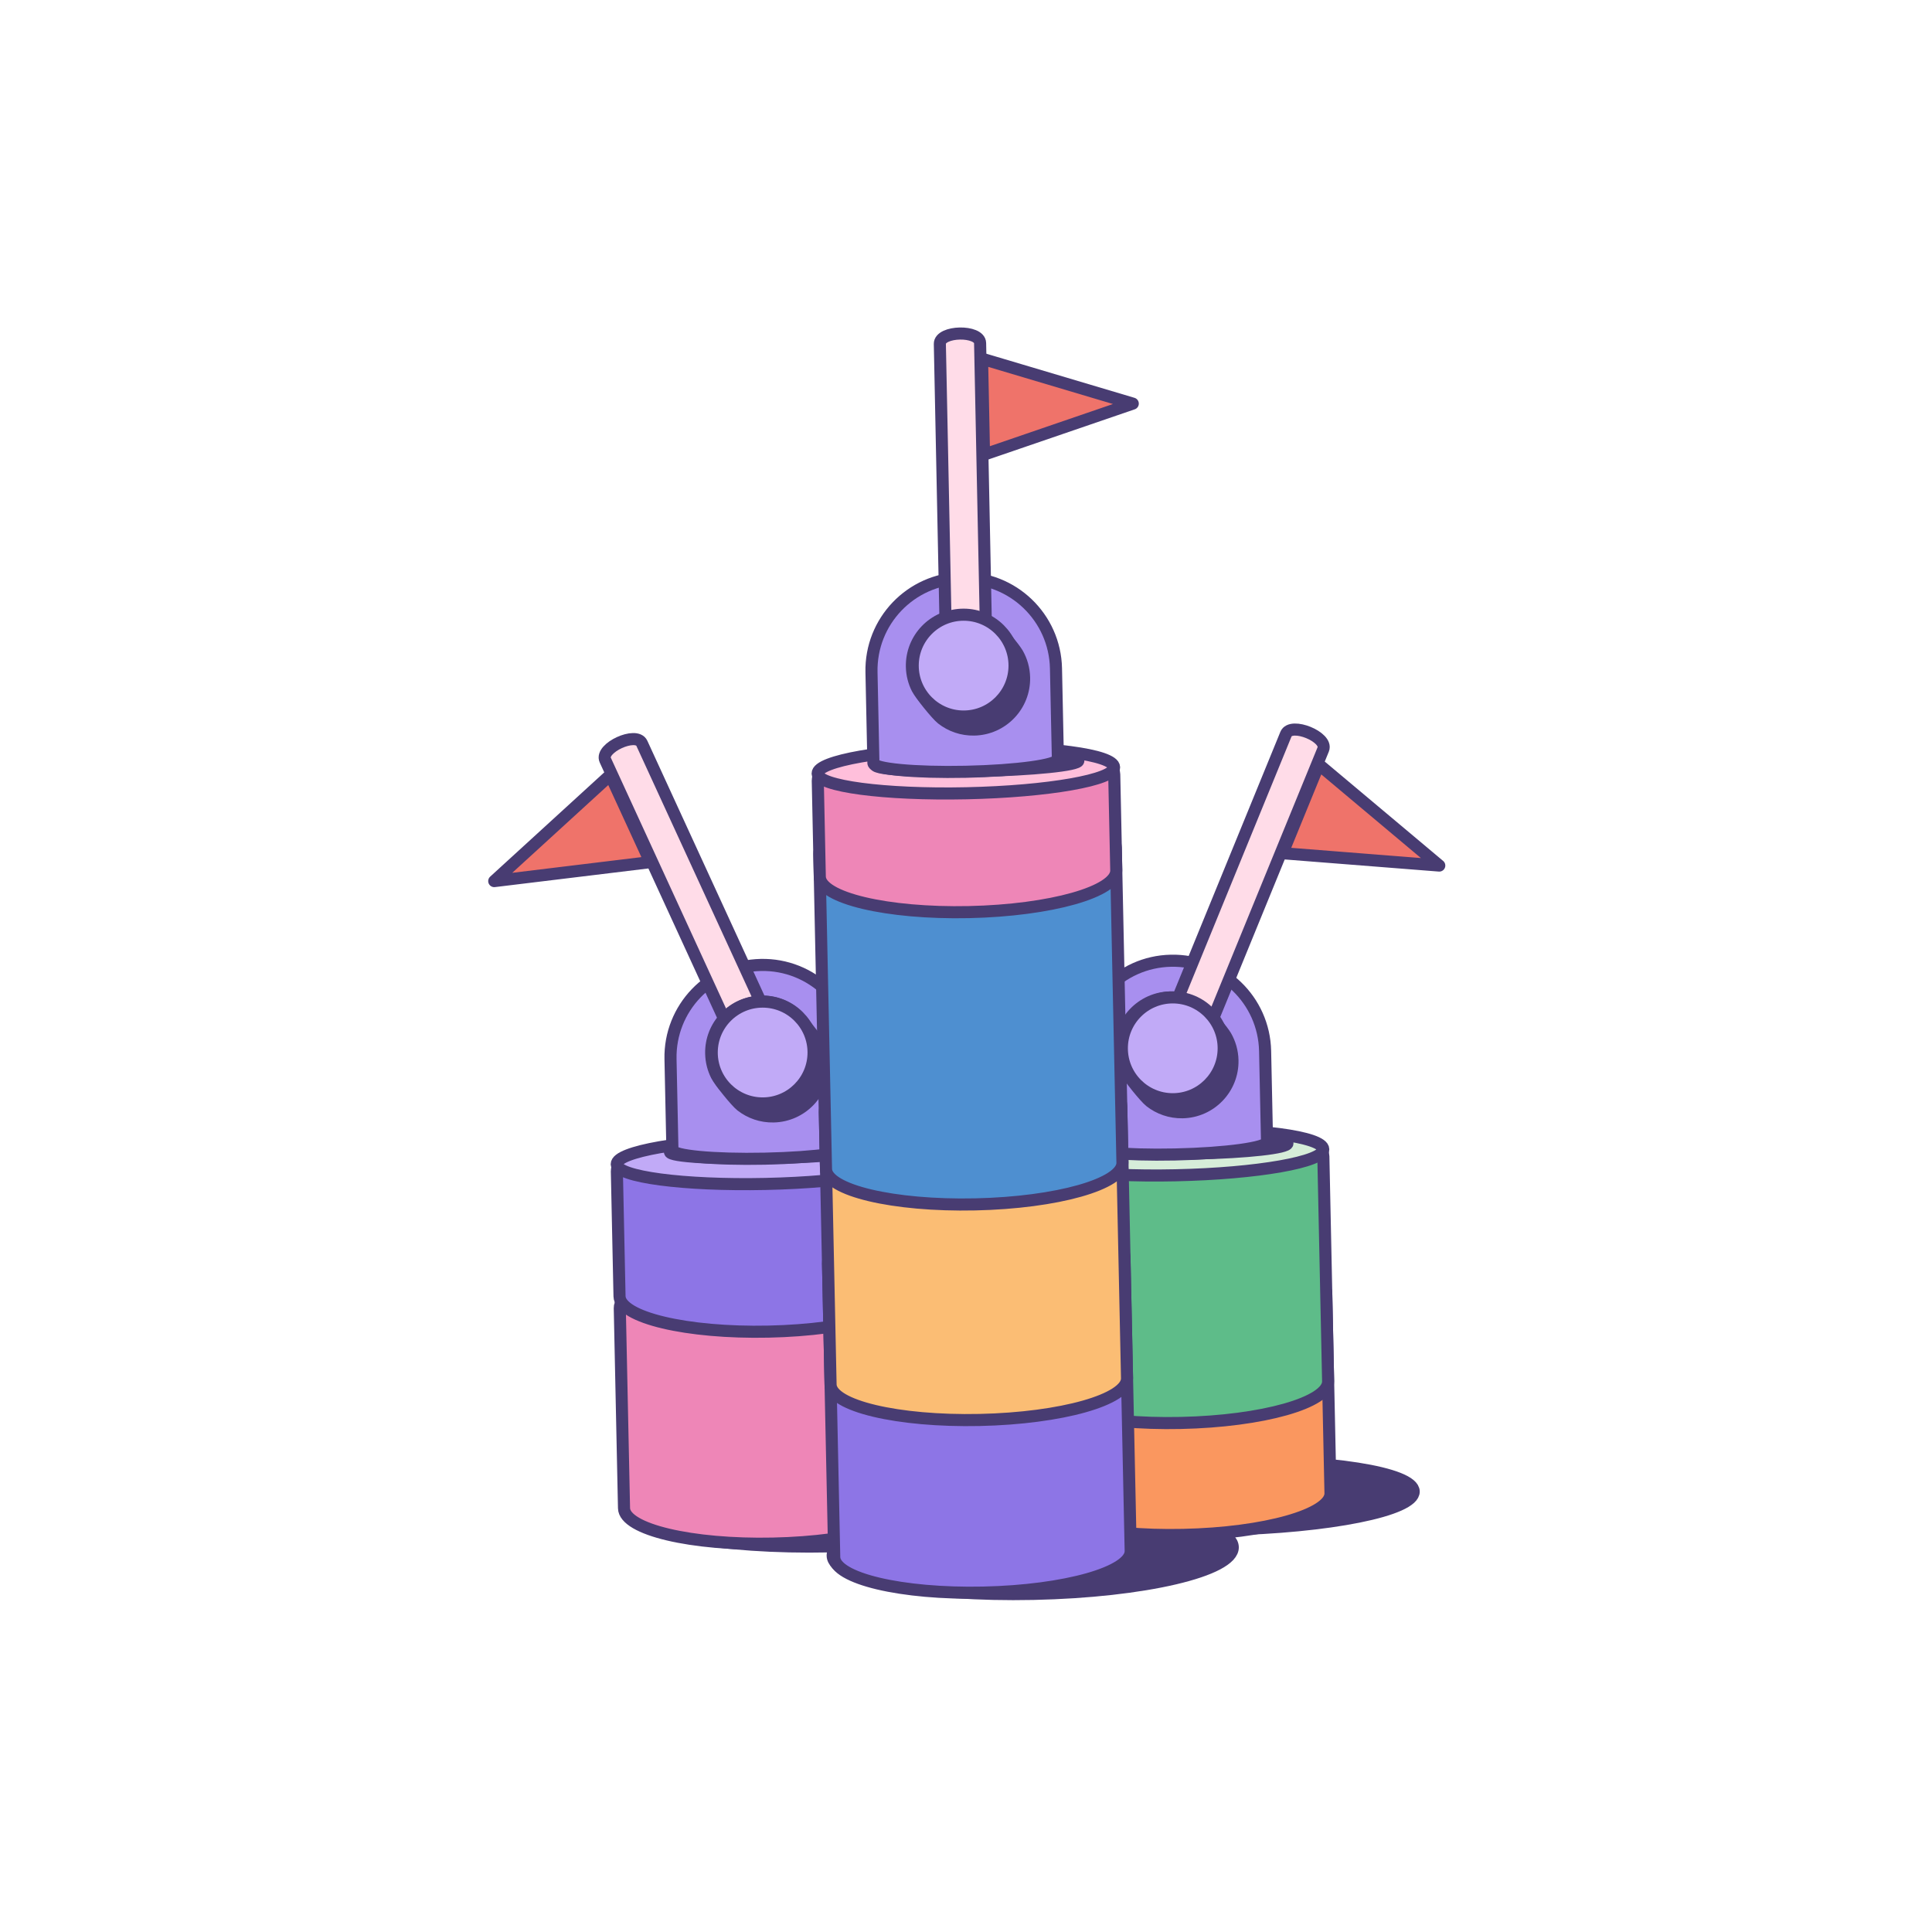 <svg width="110" height="110" viewBox="0 0 110 110" fill="none" xmlns="http://www.w3.org/2000/svg">
	<path d="M58.85 90.75C65.141 90.617 70.217 89.425 70.189 88.089C70.16 86.753 65.038 85.778 58.747 85.911C52.457 86.044 47.38 87.236 47.409 88.572C47.437 89.908 52.56 90.883 58.85 90.75Z" fill="#483C72" stroke="#483C72" stroke-width="0.688" stroke-miterlimit="10" />
	<path d="M47.24 88.044C53.53 87.911 58.607 86.719 58.578 85.383C58.55 84.047 53.428 83.072 47.137 83.205C40.847 83.338 35.77 84.53 35.798 85.866C35.827 87.202 40.949 88.178 47.24 88.044Z" fill="#483C72" stroke="#483C72" stroke-width="0.688" stroke-miterlimit="10" />
	<path d="M35.529 85.871C35.555 87.082 39.354 87.985 44.015 87.886C48.676 87.787 52.434 86.725 52.408 85.513L52.167 74.122C52.141 72.911 48.36 72.883 43.699 72.981C39.038 73.08 35.262 73.269 35.288 74.48L35.529 85.871Z" fill="#EE86B7" stroke="#483C72" stroke-width="0.688" stroke-miterlimit="10" />
	<path d="M35.273 73.802C35.299 75.013 39.098 75.916 43.759 75.817C48.42 75.718 52.178 74.655 52.152 73.444L52.002 66.333C51.976 65.121 48.195 65.093 43.534 65.192C38.873 65.29 35.097 65.479 35.122 66.69L35.273 73.802Z" fill="#8D75E6" stroke="#483C72" stroke-width="0.688" stroke-miterlimit="10" />
	<path d="M51.993 65.931C52.008 66.648 48.242 67.31 43.581 67.409C38.92 67.508 35.129 67.006 35.114 66.288C35.099 65.571 38.865 64.909 43.526 64.81C48.187 64.711 51.978 65.213 51.993 65.931Z" fill="#C1AAF7" stroke="#483C72" stroke-width="0.688" stroke-miterlimit="10" />
	<path d="M43.937 65.934C47.13 65.866 49.714 65.602 49.709 65.343C49.703 65.085 47.11 64.93 43.917 64.998C40.723 65.066 38.139 65.33 38.144 65.588C38.15 65.847 40.743 66.001 43.937 65.934Z" fill="#483C72" stroke="#483C72" stroke-width="0.688" stroke-miterlimit="10" />
	<path d="M38.285 65.474C38.292 65.81 40.65 66.031 43.55 65.97C46.451 65.909 48.797 65.587 48.79 65.252L48.68 60.08C48.618 57.18 46.217 54.878 43.316 54.94C40.416 55.001 38.114 57.402 38.176 60.303L38.285 65.474Z" fill="#A88FEF" stroke="#483C72" stroke-width="0.688" stroke-miterlimit="10" />
	<path d="M43.924 58.38C44.24 59.069 44.104 59.809 43.62 60.031L43.291 60.182C42.806 60.405 42.157 60.026 41.84 59.337L34.461 43.276C34.144 42.587 36.227 41.63 36.544 42.319L43.924 58.38Z" fill="#FFDCE8" stroke="#483C72" stroke-width="0.688" stroke-miterlimit="10" />
	<path d="M45.227 57.685C44.712 57.261 44.048 57.013 43.329 57.028C41.728 57.062 40.458 58.387 40.492 59.988C40.502 60.434 40.612 60.853 40.8 61.227C40.963 61.549 41.895 62.714 42.199 62.952C42.707 63.349 43.349 63.58 44.043 63.565C45.644 63.531 46.914 62.206 46.88 60.605C46.869 60.105 46.732 59.637 46.499 59.232C46.346 58.964 45.508 57.915 45.227 57.685Z" fill="#483C72" stroke="#483C72" stroke-width="0.688" stroke-miterlimit="10" />
	<path d="M28.14 50.166L37.027 49.086L35.888 46.606L34.748 44.126L28.14 50.166Z" fill="#EF736A" stroke="#483C72" stroke-width="0.688" stroke-miterlimit="10" stroke-linejoin="round" />
	<path d="M43.422 62.825C45.023 62.825 46.321 61.527 46.321 59.926C46.321 58.325 45.023 57.027 43.422 57.027C41.821 57.027 40.523 58.325 40.523 59.926C40.523 61.527 41.821 62.825 43.422 62.825Z" fill="#C1AAF7" stroke="#483C72" stroke-width="0.688" stroke-miterlimit="10" />
	<path d="M80.49 84.918C80.513 85.988 75.675 86.958 69.683 87.085C63.693 87.212 58.817 86.448 58.794 85.377C58.772 84.307 63.611 83.337 69.602 83.21C75.593 83.082 80.467 83.847 80.49 84.918Z" fill="#483C72" stroke="#483C72" stroke-width="0.688" stroke-miterlimit="10" />
	<path d="M58.873 85.376C58.899 86.588 62.698 87.49 67.36 87.391C72.021 87.293 75.779 86.23 75.753 85.019L75.511 73.628C75.486 72.416 71.705 72.388 67.044 72.487C62.382 72.586 58.606 72.774 58.632 73.985L58.873 85.376Z" fill="#FA975F" stroke="#483C72" stroke-width="0.688" stroke-miterlimit="10" />
	<path d="M58.738 79.002C58.764 80.214 62.563 81.116 67.225 81.017C71.885 80.919 75.643 79.856 75.618 78.644L75.346 65.838C75.321 64.626 71.54 64.598 66.879 64.697C62.217 64.796 58.441 64.984 58.467 66.195L58.738 79.002Z" fill="#5EBC89" stroke="#483C72" stroke-width="0.688" stroke-miterlimit="10" />
	<path d="M66.929 66.916C71.591 66.817 75.357 66.155 75.342 65.438C75.327 64.72 71.536 64.218 66.874 64.317C62.213 64.416 58.447 65.078 58.462 65.795C58.477 66.513 62.268 67.015 66.929 66.916Z" fill="#D6EDD9" stroke="#483C72" stroke-width="0.688" stroke-miterlimit="10" />
	<path d="M68.125 64.738C65.27 64.799 62.961 65.057 62.967 65.316C62.972 65.574 65.29 65.734 68.144 65.674C70.999 65.613 73.308 65.355 73.302 65.096C73.297 64.838 70.979 64.678 68.125 64.738Z" fill="#483C72" stroke="#483C72" stroke-width="0.688" stroke-miterlimit="10" />
	<path d="M72.14 65.012C72.147 65.347 69.801 65.669 66.901 65.731C64 65.792 61.643 65.57 61.636 65.235L61.526 60.064C61.465 57.163 63.766 54.761 66.667 54.7C69.568 54.639 71.969 56.94 72.03 59.841L72.14 65.012Z" fill="#A88FEF" stroke="#483C72" stroke-width="0.688" stroke-miterlimit="10" />
	<path d="M66.524 58.157C66.237 58.858 66.405 59.591 66.898 59.793L67.233 59.93C67.726 60.132 68.359 59.727 68.646 59.024L75.339 42.666C75.626 41.964 73.504 41.096 73.217 41.798L66.524 58.157Z" fill="#FFDCE8" stroke="#483C72" stroke-width="0.688" stroke-miterlimit="10" />
	<path d="M68.517 57.447C68.002 57.023 67.339 56.775 66.619 56.79C65.019 56.824 63.749 58.149 63.783 59.75C63.792 60.196 63.902 60.615 64.091 60.989C64.254 61.31 65.185 62.475 65.49 62.714C65.997 63.11 66.639 63.341 67.333 63.327C68.934 63.293 70.205 61.968 70.171 60.367C70.16 59.866 70.022 59.399 69.79 58.993C69.636 58.725 68.799 57.677 68.517 57.447Z" fill="#483C72" stroke="#483C72" stroke-width="0.688" stroke-miterlimit="10" />
	<path d="M81.946 49.281L73.021 48.578L74.054 46.052L75.088 43.526L81.946 49.281Z" fill="#EF736A" stroke="#483C72" stroke-width="0.688" stroke-miterlimit="10" stroke-linejoin="round" />
	<path d="M66.772 62.585C68.373 62.585 69.671 61.287 69.671 59.686C69.671 58.085 68.373 56.787 66.772 56.787C65.171 56.787 63.873 58.085 63.873 59.686C63.873 61.287 65.171 62.585 66.772 62.585Z" fill="#C1AAF7" stroke="#483C72" stroke-width="0.688" stroke-miterlimit="10" />
	<path d="M64.377 88.303C64.403 89.514 60.645 90.577 55.984 90.676C51.323 90.775 47.523 89.872 47.498 88.66L47.143 71.926C47.117 70.714 50.875 69.651 55.536 69.552C60.197 69.454 63.997 70.356 64.022 71.568L64.377 88.303Z" fill="#8D75E6" stroke="#483C72" stroke-width="0.688" stroke-miterlimit="10" />
	<path d="M64.169 78.474C64.195 79.685 60.437 80.748 55.776 80.847C51.115 80.946 47.315 80.043 47.289 78.832L46.961 63.318C46.935 62.106 50.693 61.043 55.354 60.944C60.015 60.846 63.815 61.748 63.84 62.96L64.169 78.474Z" fill="#FBBD74" stroke="#483C72" stroke-width="0.688" stroke-miterlimit="10" />
	<path d="M63.908 66.199C63.934 67.411 60.177 68.474 55.516 68.573C50.854 68.672 47.055 67.769 47.029 66.557L46.649 48.617C46.623 47.405 50.381 46.343 55.042 46.244C59.703 46.145 63.502 47.047 63.528 48.259L63.908 66.199Z" fill="#4E8FD0" stroke="#483C72" stroke-width="0.688" stroke-miterlimit="10" />
	<path d="M63.556 49.557C63.582 50.769 59.824 51.832 55.163 51.931C50.502 52.029 46.702 51.127 46.676 49.915L46.561 44.447C46.535 43.235 50.311 43.047 54.972 42.948C59.634 42.849 63.414 42.877 63.44 44.089L63.556 49.557Z" fill="#EE86B7" stroke="#483C72" stroke-width="0.688" stroke-miterlimit="10" />
	<path d="M46.552 44.044C46.567 44.762 50.358 45.264 55.02 45.165C59.681 45.066 63.447 44.404 63.432 43.686C63.416 42.969 59.626 42.467 54.964 42.566C50.303 42.665 46.537 43.327 46.552 44.044Z" fill="#FFBFDB" stroke="#483C72" stroke-width="0.688" stroke-miterlimit="10" />
	<path d="M61.398 43.308C61.404 43.566 58.819 43.83 55.626 43.898C52.432 43.966 49.839 43.811 49.834 43.553C49.828 43.295 52.413 43.03 55.606 42.963C58.8 42.895 61.392 43.05 61.398 43.308Z" fill="#483C72" stroke="#483C72" stroke-width="0.688" stroke-miterlimit="10" />
	<path d="M49.728 43.446C49.736 43.781 52.092 44.003 54.993 43.942C57.894 43.88 60.239 43.558 60.232 43.223L60.123 38.052C60.061 35.151 57.66 32.849 54.759 32.911C51.858 32.972 49.557 35.374 49.619 38.275L49.728 43.446Z" fill="#A88FEF" stroke="#483C72" stroke-width="0.688" stroke-miterlimit="10" />
	<path d="M56.655 35.657C56.139 35.233 55.476 34.985 54.757 35C53.156 35.034 51.886 36.359 51.92 37.96C51.929 38.406 52.039 38.826 52.228 39.199C52.391 39.521 53.322 40.686 53.627 40.924C54.134 41.321 54.776 41.552 55.471 41.537C57.071 41.503 58.341 40.178 58.307 38.577C58.297 38.077 58.159 37.609 57.927 37.204C57.773 36.936 56.935 35.887 56.655 35.657Z" fill="#483C72" stroke="#483C72" stroke-width="0.688" stroke-miterlimit="10" />
	<path d="M53.872 37.253C53.887 38.011 54.332 38.618 54.865 38.607L55.227 38.599C55.76 38.588 56.179 37.965 56.164 37.206L55.803 19.535C55.787 18.777 53.495 18.824 53.511 19.582L53.872 37.253Z" fill="#FFDCE8" stroke="#483C72" stroke-width="0.688" stroke-miterlimit="10" />
	<path d="M64.495 22.98L56.026 25.883L55.97 23.154L55.914 20.425L64.495 22.98Z" fill="#EF736A" stroke="#483C72" stroke-width="0.688" stroke-miterlimit="10" stroke-linejoin="round" />
	<path d="M54.865 40.796C56.466 40.796 57.764 39.498 57.764 37.897C57.764 36.296 56.466 34.998 54.865 34.998C53.264 34.998 51.966 36.296 51.966 37.897C51.966 39.498 53.264 40.796 54.865 40.796Z" fill="#C1AAF7" stroke="#483C72" stroke-width="0.688" stroke-miterlimit="10" />
</svg>
